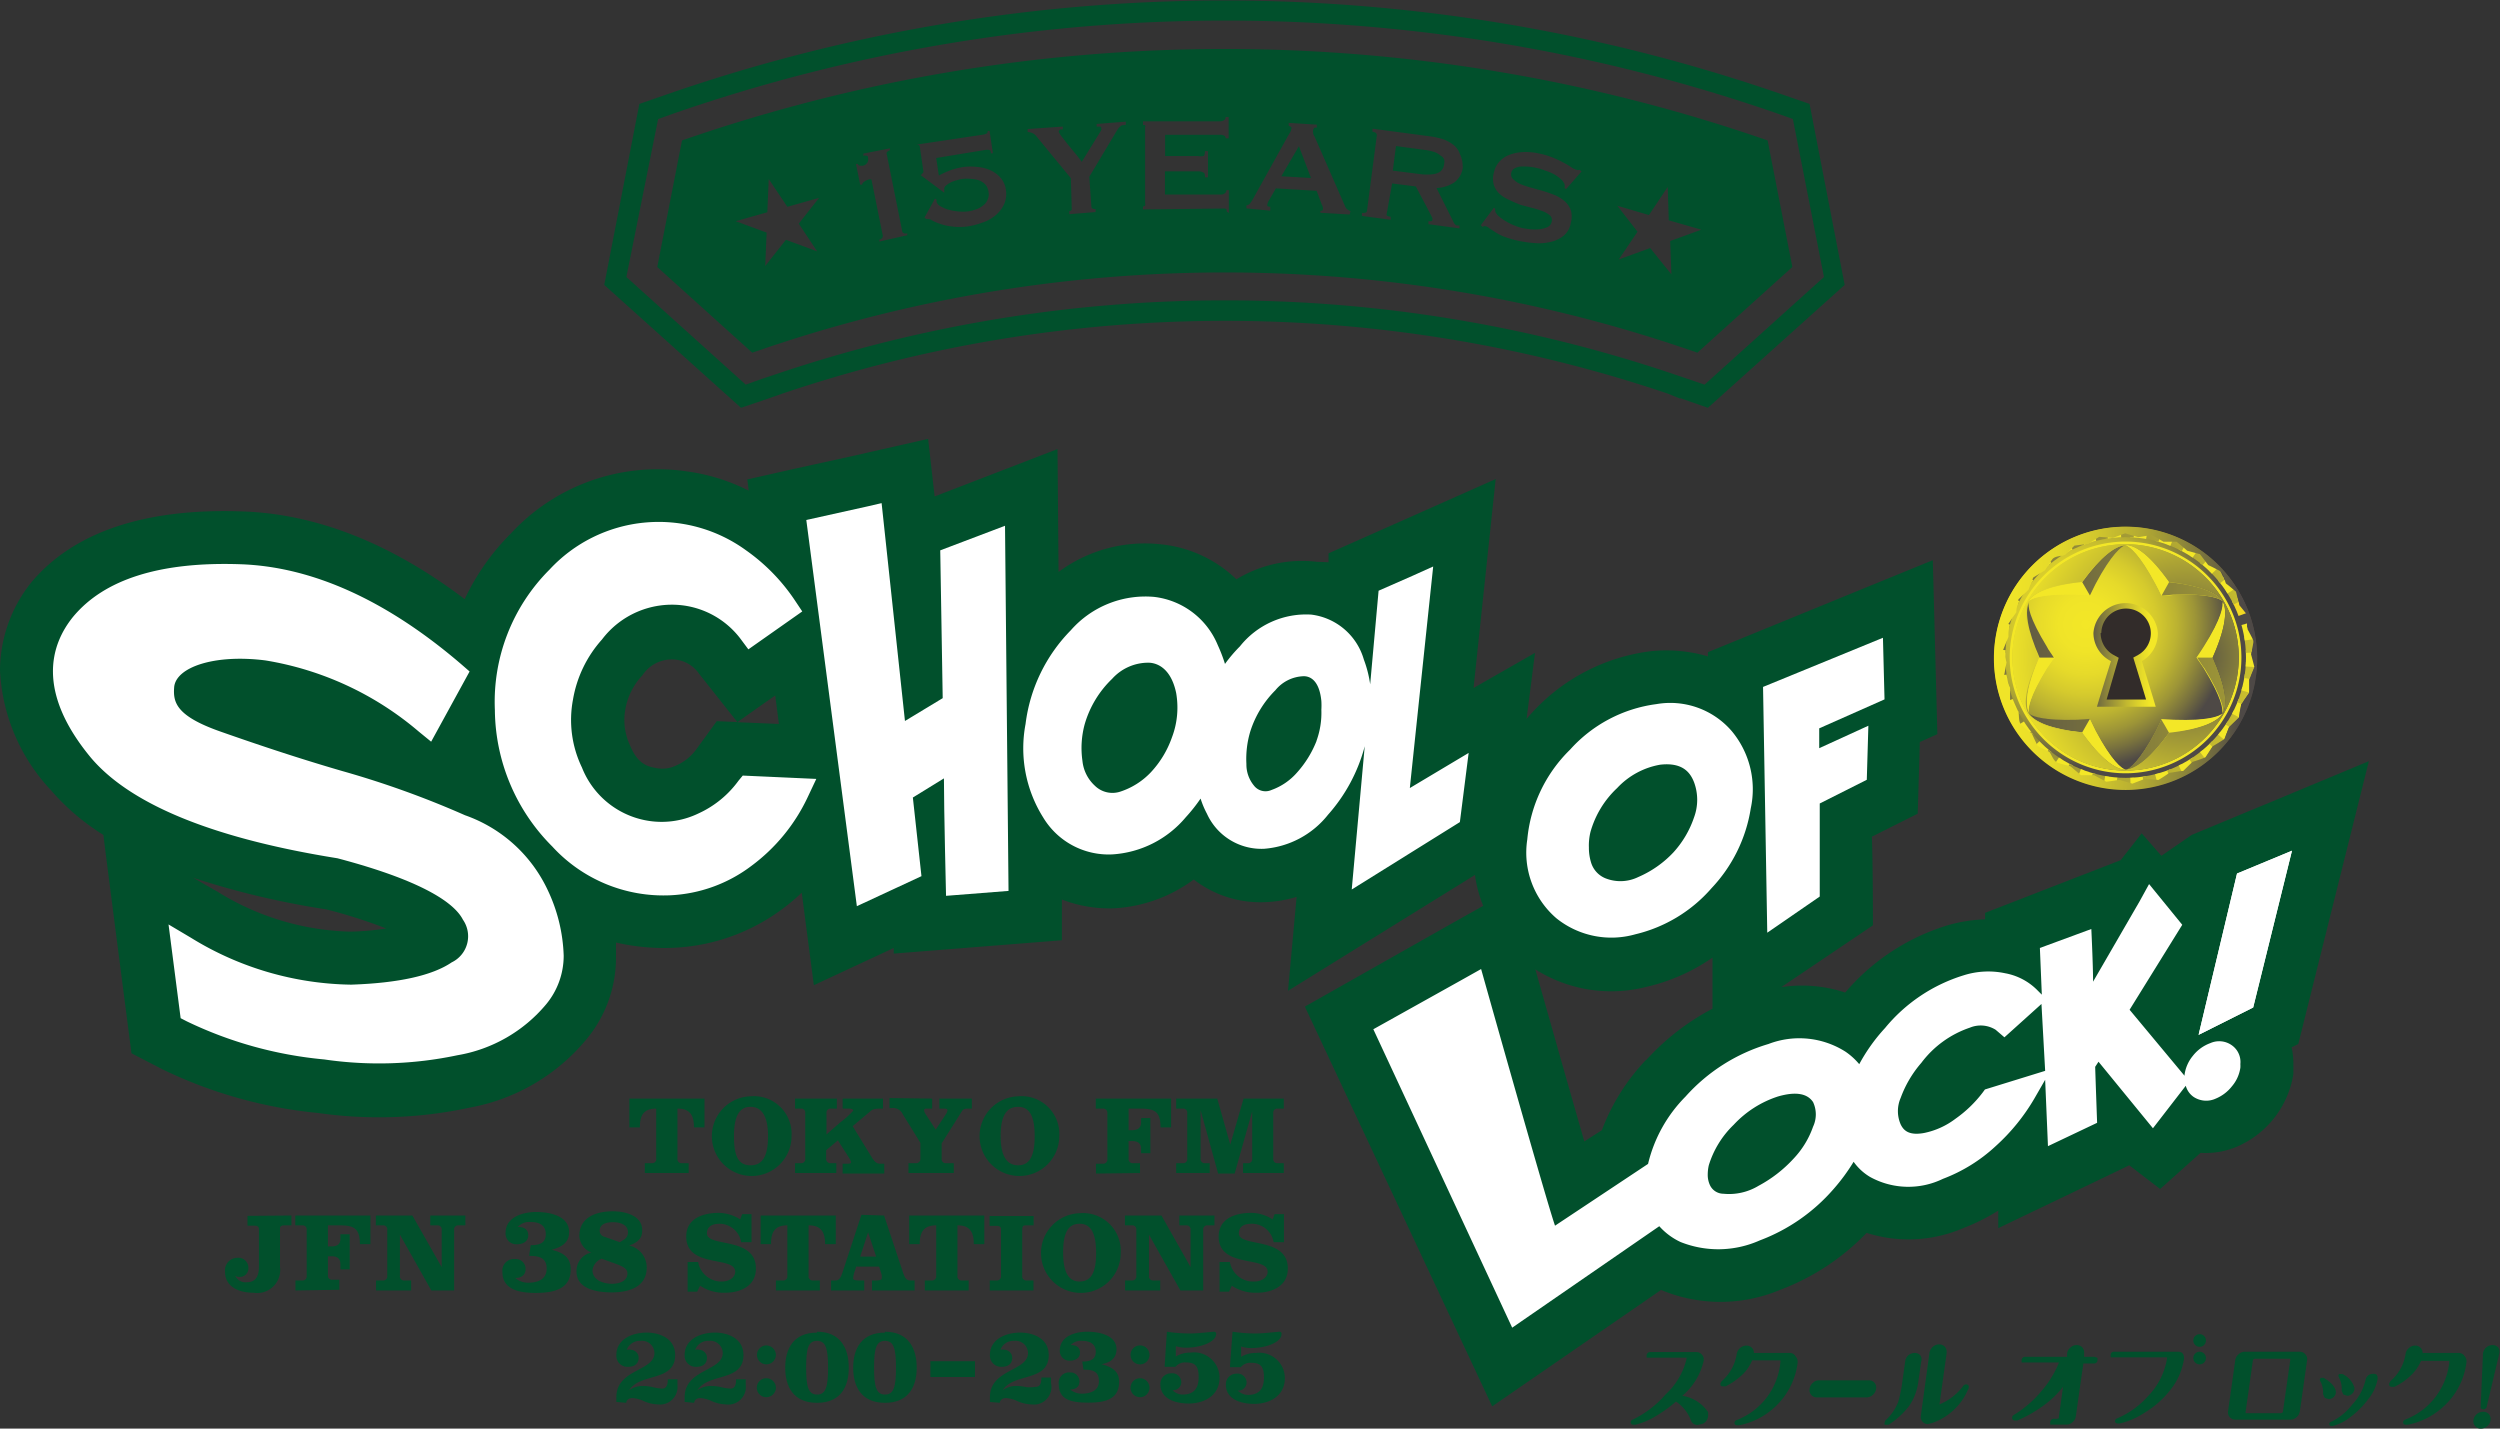 <svg xmlns="http://www.w3.org/2000/svg" xmlns:xlink="http://www.w3.org/1999/xlink" viewBox="0 0 142.41 81.38"><rect x="0" y="0" width="142.41" height="81.38" fill="#333333" stroke="none"/><defs><style>.cls-1{fill:none;}.cls-2{fill:#01502c;}.cls-3{fill:#fff;}.cls-4{fill:#221714;}.cls-5{fill:url(#radial-gradient);}.cls-6{fill:#f3e727;}.cls-7{fill:url(#linear-gradient);}.cls-8{fill:url(#linear-gradient-2);}.cls-9{fill:url(#linear-gradient-3);}.cls-10{fill:url(#linear-gradient-4);}.cls-11{fill:url(#linear-gradient-5);}.cls-12{fill:url(#linear-gradient-6);}.cls-13{fill:url(#linear-gradient-7);}.cls-14{fill:#322c2a;}.cls-15{clip-path:url(#clip-path);}.cls-16{fill:url(#radial-gradient-2);}.cls-17{fill:url(#radial-gradient-3);}.cls-18{fill:url(#radial-gradient-4);}.cls-19{fill:url(#radial-gradient-5);}.cls-20{fill:url(#radial-gradient-6);}.cls-21{fill:url(#radial-gradient-7);}.cls-22{fill:url(#radial-gradient-8);}.cls-23{fill:url(#radial-gradient-9);}.cls-24{fill:url(#radial-gradient-10);}.cls-25{fill:#f3d823;}.cls-26{fill:url(#radial-gradient-12);}.cls-27{fill:url(#radial-gradient-13);}.cls-28{fill:url(#radial-gradient-14);}.cls-29{fill:url(#radial-gradient-15);}.cls-30{fill:url(#radial-gradient-16);}.cls-31{fill:url(#radial-gradient-17);}.cls-32{fill:url(#radial-gradient-18);}.cls-33{fill:url(#radial-gradient-19);}.cls-34{fill:url(#radial-gradient-20);}.cls-35{fill:url(#radial-gradient-21);}.cls-36{fill:url(#radial-gradient-22);}.cls-37{fill:url(#radial-gradient-23);}.cls-38{fill:url(#radial-gradient-24);}.cls-39{fill:url(#radial-gradient-25);}.cls-40{fill:url(#radial-gradient-26);}.cls-41{fill:url(#radial-gradient-27);}.cls-42{fill:url(#radial-gradient-28);}.cls-43{fill:url(#radial-gradient-29);}.cls-44{fill:url(#radial-gradient-30);}.cls-45{fill:url(#radial-gradient-31);}.cls-46{fill:url(#linear-gradient-8);}.cls-47{fill:url(#radial-gradient-32);}</style><radialGradient id="radial-gradient" cx="218.18" cy="-153.67" r="9.53" gradientTransform="translate(-68.81 167.72) scale(0.86)" gradientUnits="userSpaceOnUse"><stop offset="0" stop-color="#f3e727"/><stop offset="0.19" stop-color="#f0e428"/><stop offset="0.35" stop-color="#e6da2a"/><stop offset="0.49" stop-color="#d5ca2d"/><stop offset="0.63" stop-color="#bcb331"/><stop offset="0.76" stop-color="#9d9537"/><stop offset="0.88" stop-color="#78713e"/><stop offset="1" stop-color="#4e4946"/></radialGradient><linearGradient id="linear-gradient" x1="210.1" y1="-147.12" x2="251.8" y2="-147.12" gradientTransform="translate(-68.81 167.72) scale(0.86)" gradientUnits="userSpaceOnUse"><stop offset="0" stop-color="#4e4946"/><stop offset="0.3" stop-color="#88813b"/><stop offset="0.63" stop-color="#c2b830"/><stop offset="0.87" stop-color="#e5da2a"/><stop offset="1" stop-color="#f3e727"/></linearGradient><linearGradient id="linear-gradient-2" x1="210.1" y1="-145.7" x2="251.81" y2="-145.7" xlink:href="#linear-gradient"/><linearGradient id="linear-gradient-3" x1="210.1" y1="-149.61" x2="251.81" y2="-149.61" xlink:href="#linear-gradient"/><linearGradient id="linear-gradient-4" x1="210.1" y1="-155.83" x2="251.81" y2="-155.83" xlink:href="#linear-gradient"/><linearGradient id="linear-gradient-5" x1="210.1" y1="-153.33" x2="251.81" y2="-153.33" xlink:href="#linear-gradient"/><linearGradient id="linear-gradient-6" x1="210.1" y1="-157.25" x2="251.82" y2="-157.25" xlink:href="#linear-gradient"/><linearGradient id="linear-gradient-7" x1="218.19" y1="-151.69" x2="222.45" y2="-151.69" xlink:href="#linear-gradient"/><clipPath id="clip-path"><path class="cls-1" d="M128.15,38.68h0c.11-.25.21-.49.3-.73h0c-.06-.26-.12-.51-.2-.77h0c.06-.27.1-.51.14-.77h0L128,35.7h0c0-.27,0-.53,0-.79h0l-.49-.62h0l-.18-.77h0l-.62-.5h0c-.11-.25-.22-.48-.34-.71h0c-.23-.13-.46-.24-.7-.36h0l-.48-.63h0l-.77-.21h0l-.6-.51h0c-.26,0-.52,0-.79,0h0l-.69-.38h0l-.79.12h0l-.75-.22h0c-.25.09-.49.17-.74.28h0l-.79-.07h0l-.67.43h0l-.78.11h0l-.56.55h0l-.75.27h0c-.14.22-.29.43-.43.66h0c-.23.14-.45.27-.67.42h0c-.1.24-.2.48-.29.73h0c-.2.19-.39.36-.57.55h0c0,.26-.09.51-.13.78h0c-.16.22-.3.43-.44.65h0c0,.26,0,.52,0,.79h0c-.11.25-.21.49-.3.73h0c.06.26.13.5.2.77h0c0,.26-.1.51-.14.77h0c.11.24.23.47.35.71h0c0,.27,0,.53,0,.79h0l.49.62h0c.06.26.12.51.19.76h0c.2.17.39.34.61.51h0c.11.24.22.47.34.71h0l.7.36h0c.16.22.32.42.49.62h0c.25.08.5.15.76.21h0c.2.19.4.35.6.52h0l.79,0h0l.7.38h0l.78-.12h0l.76.22h0l.73-.28h0l.79.06h0l.67-.43h0c.27,0,.53-.06.78-.1h0l.56-.56h0c.26-.08.5-.17.75-.26h0c.15-.22.29-.43.43-.66h0l.67-.42h0c.1-.24.19-.48.29-.73h0l.57-.55h0c0-.26.09-.51.13-.78h0l.45-.65h0C128.18,39.21,128.16,39,128.15,38.68Zm-7.06,5.63a6.88,6.88,0,0,1-6.86-6.85h0a6.86,6.86,0,0,1,6.86-6.86h0a6.86,6.86,0,0,1,6.85,6.86h0A6.85,6.85,0,0,1,121.09,44.31Z"/></clipPath><radialGradient id="radial-gradient-2" cx="216.92" cy="-152.29" r="18.23" gradientTransform="translate(-68.81 167.72) scale(0.86)" xlink:href="#linear-gradient"/><radialGradient id="radial-gradient-3" cx="216.93" cy="-152.29" r="18.23" gradientTransform="translate(-68.81 167.72) scale(0.86)" xlink:href="#linear-gradient"/><radialGradient id="radial-gradient-4" cx="216.93" cy="-152.29" r="18.23" gradientTransform="translate(-68.81 167.72) scale(0.86)" xlink:href="#linear-gradient"/><radialGradient id="radial-gradient-5" cx="216.93" cy="-152.29" r="18.23" gradientTransform="translate(-68.81 167.72) scale(0.86)" xlink:href="#linear-gradient"/><radialGradient id="radial-gradient-6" cx="216.93" cy="-152.29" r="18.23" gradientTransform="translate(-68.81 167.72) scale(0.86)" xlink:href="#linear-gradient"/><radialGradient id="radial-gradient-7" cx="216.93" cy="-152.29" r="18.23" gradientTransform="translate(-68.81 167.72) scale(0.86)" xlink:href="#linear-gradient"/><radialGradient id="radial-gradient-8" cx="216.93" cy="-152.29" r="18.23" gradientTransform="translate(-68.81 167.72) scale(0.86)" xlink:href="#linear-gradient"/><radialGradient id="radial-gradient-9" cx="216.93" cy="-152.29" r="18.23" gradientTransform="translate(-68.81 167.72) scale(0.86)" xlink:href="#linear-gradient"/><radialGradient id="radial-gradient-10" cx="216.93" cy="-152.29" r="18.23" gradientTransform="translate(-68.81 167.72) scale(0.86)" xlink:href="#linear-gradient"/><radialGradient id="radial-gradient-12" cx="216.93" cy="-152.29" r="18.23" gradientTransform="translate(-68.81 167.72) scale(0.86)" xlink:href="#linear-gradient"/><radialGradient id="radial-gradient-13" cx="216.93" cy="-152.29" r="18.22" gradientTransform="translate(-68.81 167.72) scale(0.86)" xlink:href="#linear-gradient"/><radialGradient id="radial-gradient-14" cx="216.93" cy="-152.29" r="18.22" gradientTransform="translate(-68.81 167.72) scale(0.86)" xlink:href="#linear-gradient"/><radialGradient id="radial-gradient-15" cx="216.93" cy="-152.29" r="18.22" gradientTransform="translate(-68.81 167.72) scale(0.86)" xlink:href="#linear-gradient"/><radialGradient id="radial-gradient-16" cx="216.93" cy="-152.29" r="18.22" gradientTransform="translate(-68.81 167.72) scale(0.86)" xlink:href="#linear-gradient"/><radialGradient id="radial-gradient-17" cx="216.92" cy="-152.29" r="18.23" gradientTransform="translate(-68.81 167.72) scale(0.86)" xlink:href="#linear-gradient"/><radialGradient id="radial-gradient-18" cx="216.92" cy="-152.29" r="18.23" gradientTransform="translate(-68.81 167.72) scale(0.86)" xlink:href="#linear-gradient"/><radialGradient id="radial-gradient-19" cx="216.92" cy="-152.29" r="18.23" gradientTransform="translate(-68.81 167.72) scale(0.86)" xlink:href="#linear-gradient"/><radialGradient id="radial-gradient-20" cx="216.93" cy="-152.29" r="18.23" gradientTransform="translate(-68.81 167.72) scale(0.86)" xlink:href="#linear-gradient"/><radialGradient id="radial-gradient-21" cx="216.93" cy="-152.29" r="18.23" gradientTransform="translate(-68.81 167.72) scale(0.86)" xlink:href="#linear-gradient"/><radialGradient id="radial-gradient-22" cx="216.93" cy="-152.29" r="18.23" gradientTransform="translate(-68.81 167.72) scale(0.86)" xlink:href="#linear-gradient"/><radialGradient id="radial-gradient-23" cx="216.93" cy="-152.29" r="18.23" gradientTransform="translate(-68.81 167.72) scale(0.86)" xlink:href="#linear-gradient"/><radialGradient id="radial-gradient-24" cx="216.93" cy="-152.29" r="18.23" gradientTransform="translate(-68.81 167.72) scale(0.86)" xlink:href="#linear-gradient"/><radialGradient id="radial-gradient-25" cx="216.93" cy="-152.29" r="18.23" gradientTransform="translate(-68.81 167.72) scale(0.86)" xlink:href="#linear-gradient"/><radialGradient id="radial-gradient-26" cx="216.93" cy="-152.29" r="18.23" gradientTransform="translate(-68.81 167.72) scale(0.86)" xlink:href="#linear-gradient"/><radialGradient id="radial-gradient-27" cx="216.93" cy="-152.29" r="18.23" gradientTransform="translate(-68.81 167.72) scale(0.86)" xlink:href="#linear-gradient"/><radialGradient id="radial-gradient-28" cx="216.93" cy="-152.29" r="18.23" gradientTransform="translate(-68.81 167.72) scale(0.86)" xlink:href="#linear-gradient"/><radialGradient id="radial-gradient-29" cx="216.93" cy="-152.29" r="18.23" gradientTransform="translate(-68.81 167.72) scale(0.86)" xlink:href="#linear-gradient"/><radialGradient id="radial-gradient-30" cx="216.92" cy="-152.29" r="18.23" gradientTransform="translate(-68.81 167.72) scale(0.86)" xlink:href="#linear-gradient"/><radialGradient id="radial-gradient-31" cx="216.92" cy="-152.29" r="18.23" gradientTransform="translate(-68.81 167.72) scale(0.86)" xlink:href="#linear-gradient"/><linearGradient id="linear-gradient-8" x1="210.49" y1="-151.47" x2="228.37" y2="-151.47" gradientTransform="translate(-68.81 167.72) scale(0.86)" gradientUnits="userSpaceOnUse"><stop offset="0" stop-color="#f3e727"/><stop offset="0.17" stop-color="#efe328"/><stop offset="0.32" stop-color="#e4d92a"/><stop offset="0.47" stop-color="#d1c62d"/><stop offset="0.62" stop-color="#b6ad32"/><stop offset="0.77" stop-color="#938c39"/><stop offset="0.92" stop-color="#6a6441"/><stop offset="1" stop-color="#4e4946"/></linearGradient><radialGradient id="radial-gradient-32" cx="224.89" cy="-151.5" r="12.46" gradientTransform="translate(-68.81 167.72) scale(0.86)" xlink:href="#linear-gradient"/></defs><title>アセット 7</title><g id="レイヤー_2" data-name="レイヤー 2"><g id="レイヤー_1-2" data-name="レイヤー 1"><path class="cls-2" d="M134.94,43.36l-5.54,2.31-1.38.57h0l-3.17,1.32-1.73,1.19L122,47.47,120.8,49l-7.72,3,0,.37a8.62,8.62,0,0,0-2.07.32,12.39,12.39,0,0,0-5.9,3.85,7.87,7.87,0,0,0-3.64-.31l5.22-3.52s0-3.48-.06-5.05l2.61-1.31s.1-3.21.12-4.08l1-.45-.26-9.91-4.06,1.66-8.75,3.58v.24A8.42,8.42,0,0,0,94,37.1a11,11,0,0,0-6.74,3.51c-.11.11-.2.23-.3.34l.48-3.76-3.5,2c.35-3.33,1.26-11.9,1.26-11.9l-4.79,2.13-4.73,2.1,0,.51L75,32A7.2,7.2,0,0,0,70.43,33,7.21,7.21,0,0,0,66.07,31a8.26,8.26,0,0,0-5.77,1.58l-.06-7-7,2.7L52.87,25l-3.31.75-.83.19-3.46.76-2.7.61.08.64a11.06,11.06,0,0,0-3.54-1.1,11.39,11.39,0,0,0-10,3.53,13.29,13.29,0,0,0-2.64,3.75c-4.21-3.19-8.49-4.88-12.75-5-5.49-.18-9.5,1.18-11.9,4A8.07,8.07,0,0,0,0,38.17,10.69,10.69,0,0,0,2.89,45a12.92,12.92,0,0,0,3,2.56C6,48.52,7.49,60,7.49,60l1.76.91a26,26,0,0,0,8.87,2.49,24.48,24.48,0,0,0,8.61-.3,11.24,11.24,0,0,0,6.76-4,7.27,7.27,0,0,0,1.6-4.61v-.1c0-.23,0-.47,0-.7a12.16,12.16,0,0,0,3.26.3,11.21,11.21,0,0,0,6.32-2.29c.36-.27.7-.56,1-.85l.69,5.27L50.91,54c0,.06,0,.32,0,.32l9.58-.76,0-2.32a7.49,7.49,0,0,0,3,.5A8.4,8.4,0,0,0,68,50.1a6.2,6.2,0,0,0,4.07,1.29,7.11,7.11,0,0,0,1.79-.3l-.49,5.35,10.65-6.6a7.21,7.21,0,0,0,.47,1.76l-1.64.92-8.52,4.82L85,80.11l9.62-6.63a8.77,8.77,0,0,0,6.77,0,13.38,13.38,0,0,0,4.94-3.25,7.87,7.87,0,0,0,5.5-.27,11.45,11.45,0,0,0,2-1l0,1,7.46-3.58,1.76,1.35,2.3-2.06a4.56,4.56,0,0,0,2-.32,5.43,5.43,0,0,0,3.29-4.17l0-.58v-.05a4.41,4.41,0,0,0-.1-.89l.38-.19Zm-99.06-.92a3.39,3.39,0,0,1-.28-1.9,3.78,3.78,0,0,1,1-2.08l0,0,0,0a2,2,0,0,1,1.93-.88,1.89,1.89,0,0,1,1.3.81L42,41.13l-1.17-.05-1.17,1.61a2.77,2.77,0,0,1-1.11.9,1.81,1.81,0,0,1-1.23.15C36.88,43.66,36.31,43.51,35.88,42.44ZM42,41.14s.95-.68,2.16-1.52l.21,1.62ZM22,52.89a14.88,14.88,0,0,1-2.07.18,15,15,0,0,1-7.53-2.27L11,50a47.32,47.32,0,0,0,7.58,1.8A28.79,28.79,0,0,1,22,52.89Zm71.76,7.49a11.84,11.84,0,0,0-2.51,4l-1,.64c-.82-2.84-1.91-6.69-2.79-9.8a8.1,8.1,0,0,0,6.31,1,10.86,10.86,0,0,0,3.78-1.67l0,2.91A13.67,13.67,0,0,0,93.78,60.38Z"/><path class="cls-2" d="M129.51,63.74l0,0v0Z"/><polygon class="cls-2" points="96.98 81.1 96.98 81.1 96.98 81.1 96.98 81.1"/><path class="cls-2" d="M95.83,79.51a3.66,3.66,0,0,0,1.22-2,.22.22,0,0,0,0-.08.35.35,0,0,0-.1-.26.4.4,0,0,0-.33-.15H94a.19.19,0,0,0-.2.18l0,.14.14,0H96l.07,0,0,.08a4,4,0,0,1-1.18,2A5.75,5.75,0,0,1,93,80.87a.17.17,0,0,0-.11.16s0,.13.17.13h.09a4,4,0,0,0,1.1-.45,8,8,0,0,0,1.22-.87,2.22,2.22,0,0,1,.86,1.09.39.39,0,0,0,.39.24L97,81.1a.52.52,0,0,0,.3-.48l0-.18A2.17,2.17,0,0,0,95.83,79.51Z"/><path class="cls-2" d="M102,77.07H99.91v0a.41.41,0,0,0-.43-.42.56.56,0,0,0-.36.14.58.58,0,0,0-.19.34,2.56,2.56,0,0,1-.86,1.55L98,78.8c0,.11,0,.17.16.17l.14,0a3.94,3.94,0,0,0,.81-.54,2.38,2.38,0,0,0,.7-.94h1.54l.07,0,0,.09a3.92,3.92,0,0,1-2.51,3.32.17.17,0,0,0-.11.16s0,.13.17.13h.09a4.16,4.16,0,0,0,2-1,4.12,4.12,0,0,0,1.34-2.56.17.17,0,0,0,0-.07.39.39,0,0,0-.1-.27A.39.39,0,0,0,102,77.07Z"/><path class="cls-2" d="M106.45,78.63h-2.83a.47.47,0,0,0-.35.14.53.53,0,0,0-.19.34.41.41,0,0,0,.09.34.4.4,0,0,0,.33.15h2.83a.52.52,0,0,0,.35-.14.56.56,0,0,0,.19-.34h0a.43.43,0,0,0-.09-.35A.39.39,0,0,0,106.45,78.63Z"/><path class="cls-2" d="M109.39,77.21a.39.39,0,0,0-.32-.14.55.55,0,0,0-.36.13.54.54,0,0,0-.18.34l-.16,1.12a7.67,7.67,0,0,1-.24,1.2,2.82,2.82,0,0,1-.67,1,.22.22,0,0,0-.1.18.14.14,0,0,0,0,.12s.12,0,.22,0a4.58,4.58,0,0,0,1.17-1.07,3.16,3.16,0,0,0,.53-1.42l.16-1.12A.38.38,0,0,0,109.39,77.21Z"/><path class="cls-2" d="M112,78.86a.21.21,0,0,0-.19.12A3.21,3.21,0,0,1,110.48,80l.41-2.93s0,0,0-.07a.45.45,0,0,0-.1-.28.44.44,0,0,0-.33-.14.56.56,0,0,0-.36.14.58.58,0,0,0-.19.34l-.49,3.57a.42.42,0,0,0,.09.35.4.4,0,0,0,.32.14l.26-.07a3.45,3.45,0,0,0,2.06-2l0-.09A.15.15,0,0,0,112,78.86Z"/><polygon class="cls-2" points="112.16 79.11 112.16 79.11 112.16 79.11 112.16 79.11"/><path class="cls-2" d="M119.31,77.29h-.59c0-.06,0-.18,0-.18a.2.2,0,0,0,0-.07.4.4,0,0,0-.1-.28.42.42,0,0,0-.33-.14.52.52,0,0,0-.35.14.53.53,0,0,0-.19.34s0,.14,0,.19h-2.38a.19.19,0,0,0-.21.18l0,.14.13,0h2a5.75,5.75,0,0,1-1,1.63,6.28,6.28,0,0,1-1.59,1.37.17.17,0,0,0-.08.15.15.15,0,0,0,.16.16l.13,0a7.78,7.78,0,0,0,1.45-.82A5.51,5.51,0,0,0,117.52,79l-.24,1.71c0,.08,0,.11-.14.11H117a.2.2,0,0,0-.21.19l0,.14.13,0h.79a.47.47,0,0,0,.35-.14.51.51,0,0,0,.19-.34s.4-2.85.43-3h.6a.19.19,0,0,0,.2-.18l0-.14Z"/><path class="cls-2" d="M124.08,77h-3.65a.18.18,0,0,0-.2.18l0,.14.13,0h3l.08,0v.08a4,4,0,0,1-1.09,2.14,4.92,4.92,0,0,1-1.76,1.26.17.17,0,0,0-.11.16s0,.13.17.13h.09a4.44,4.44,0,0,0,1.4-.6,5.48,5.48,0,0,0,1.44-1.25,3.74,3.74,0,0,0,.83-1.83s0,0,0-.08a.4.4,0,0,0-.1-.26A.43.43,0,0,0,124.08,77Z"/><path class="cls-2" d="M131,77h-3.13a.52.52,0,0,0-.35.14.53.53,0,0,0-.19.34l-.41,2.9a.41.41,0,0,0,.09.34.43.43,0,0,0,.33.15h3.13a.52.52,0,0,0,.35-.14.56.56,0,0,0,.19-.34l.41-2.9a.38.38,0,0,0-.1-.34A.39.39,0,0,0,131,77Zm-.54.48-.41,2.9a.12.12,0,0,1-.14.12H128l-.08,0v-.08l.41-2.9a.12.12,0,0,1,.13-.12h1.93l.08,0Z"/><path class="cls-2" d="M133.06,79.27v0q-.06-.41-.69-.78l-.07,0-.11,0-.05.11.05.11a1.32,1.32,0,0,1,.14.71s.1.21.1.21l.22.07a.41.41,0,0,0,.3-.13A.4.4,0,0,0,133.06,79.27Z"/><path class="cls-2" d="M133.39,79.23l.1.21.22.07a.42.42,0,0,0,.3-.14.41.41,0,0,0,.11-.31h0a1.25,1.25,0,0,0-.69-.79h-.07l-.11,0a.16.16,0,0,0-.05.11l.05.11A1.42,1.42,0,0,1,133.39,79.23Z"/><path class="cls-2" d="M135.16,78.26a.41.41,0,0,0-.41.36A3.09,3.09,0,0,1,134,80a3.31,3.31,0,0,1-1.23,1,.12.12,0,0,0-.09.12s0,.11.14.11h.07a2.7,2.7,0,0,0,1-.51,4.91,4.91,0,0,0,1-1,2.59,2.59,0,0,0,.55-1.16v-.06a.27.27,0,0,0-.07-.2A.33.33,0,0,0,135.16,78.26Z"/><path class="cls-2" d="M140.05,77.07H138v0a.4.4,0,0,0-.1-.28.42.42,0,0,0-.33-.14.52.52,0,0,0-.35.14.53.53,0,0,0-.19.34,2.53,2.53,0,0,1-.87,1.55l-.07.15a.15.15,0,0,0,.17.17l.13,0a3.41,3.41,0,0,0,.82-.54,2.48,2.48,0,0,0,.7-.94h1.53l.08,0,0,.09A3.94,3.94,0,0,1,137,80.87a.17.17,0,0,0-.11.16s0,.13.17.13h.09a4.18,4.18,0,0,0,2-1,4.08,4.08,0,0,0,1.35-2.56v-.07a.39.39,0,0,0-.1-.27A.39.39,0,0,0,140.05,77.07Z"/><path class="cls-2" d="M142.31,76.76a.44.44,0,0,0-.33-.14.56.56,0,0,0-.36.14.57.57,0,0,0-.18.34l-.13,3,0,.13.14.05a.19.19,0,0,0,.21-.18l.71-3h0A.43.43,0,0,0,142.31,76.76Z"/><path class="cls-2" d="M141.45,80.42a.55.55,0,0,0-.36.13.53.53,0,0,0-.19.34.4.4,0,0,0,.1.35.42.42,0,0,0,.32.14.56.56,0,0,0,.36-.14.51.51,0,0,0,.19-.34.41.41,0,0,0-.09-.34A.42.42,0,0,0,141.45,80.42Z"/><path class="cls-2" d="M125.3,76a.36.36,0,1,0,.36.36A.36.36,0,0,0,125.3,76Z"/><path class="cls-2" d="M125.3,77a.36.36,0,0,0-.36.36.36.36,0,0,0,.72,0A.36.36,0,0,0,125.3,77Z"/><polygon class="cls-3" points="129.19 49.03 127.43 49.76 125.24 58.95 128.35 57.39 130.56 48.46 129.19 49.03"/><path class="cls-3" d="M26.49,46.44a52.87,52.87,0,0,0-7-2.52c-2.2-.64-4.41-1.36-6.94-2.25S9.86,40,9.92,39.16c.08-1.15,2.29-1.91,5.2-1.54a17.91,17.91,0,0,1,8.73,4.05l.71.58,2.19-4-.46-.4c-4.25-3.65-8.5-5.58-12.63-5.71-4.53-.15-7.72.85-9.5,3-1.27,1.57-2.11,4.23,1,8,2.26,2.69,7,4.62,14.06,5.75,5.12,1.35,6.72,2.65,7.15,3.5a1.65,1.65,0,0,1-.64,2.43C24.63,55.57,22.7,56,20,56.09a17.82,17.82,0,0,1-9.12-2.67L9.6,52.66,10.29,58l.35.18a22.81,22.81,0,0,0,7.83,2.17,21.56,21.56,0,0,0,7.59-.24,8.41,8.41,0,0,0,5.05-2.9,4.33,4.33,0,0,0,1-2.77,9.37,9.37,0,0,0-.93-3.78A8.2,8.2,0,0,0,26.49,46.44Z"/><path class="cls-3" d="M42.07,44.47a5.78,5.78,0,0,1-2.29,1.87,4.82,4.82,0,0,1-3.05.38,4.89,4.89,0,0,1-3.58-3,6.23,6.23,0,0,1-.51-3.87,6.83,6.83,0,0,1,1.65-3.42h0a5,5,0,0,1,4.57-1.95,4.9,4.9,0,0,1,3.39,2l.38.51,3.07-2.16-.44-.66a10.87,10.87,0,0,0-2.76-2.82A8.47,8.47,0,0,0,31.3,32.45a10.64,10.64,0,0,0-3.11,8,11.11,11.11,0,0,0,3.27,7.77A8.59,8.59,0,0,0,38.17,51a8.29,8.29,0,0,0,4.64-1.68A10.33,10.33,0,0,0,46,45.43l.5-1.06-4.19-.19Z"/><path class="cls-3" d="M53.56,31.35s.13,7.64.14,8.42l-2.15,1.3c-.21-1.94-1.33-12.41-1.33-12.41l-.82.19-3.47.77,2.88,22,3.68-1.71s-.41-3.72-.49-4.48l1.77-1.09c0,1.76.12,6.69.12,6.69l3.56-.28-.2-20.8Z"/><path class="cls-3" d="M83.16,46.83l.5-3.94-3.35,2c.24-2.31,1.33-12.62,1.33-12.62l-1.2.54-1.91.84-.48,5.33a6.63,6.63,0,0,0-.36-1.41,3.57,3.57,0,0,0-3-2.56,4.82,4.82,0,0,0-4.06,1.81,8.3,8.3,0,0,0-.85,1,8.72,8.72,0,0,0-.41-1.07A4.48,4.48,0,0,0,65.73,34,5.66,5.66,0,0,0,61,35.9a9.23,9.23,0,0,0-2.58,5.34,7.41,7.41,0,0,0,1,5.32,4.35,4.35,0,0,0,3.94,2.11,5.94,5.94,0,0,0,4.19-2.12,9.3,9.3,0,0,0,.84-1.06,5,5,0,0,0,.36.86,3.41,3.41,0,0,0,3.26,2,5.15,5.15,0,0,0,3.64-1.94,9.5,9.5,0,0,0,2.09-3.9L77,50.67ZM66.76,42a5.65,5.65,0,0,1-1.21,2A4.18,4.18,0,0,1,63.8,45.1a1.43,1.43,0,0,1-1.43-.34,2.22,2.22,0,0,1-.71-1.42,5.16,5.16,0,0,1,.13-2.09,5.83,5.83,0,0,1,1.56-2.58,2.77,2.77,0,0,1,2.07-.92c.32,0,1.25.15,1.58,1.73a4.91,4.91,0,0,1,.07.86A4.75,4.75,0,0,1,66.76,42Zm8.23.22A5.94,5.94,0,0,1,73.89,44a3.49,3.49,0,0,1-1.46,1,.83.83,0,0,1-1-.25A1.89,1.89,0,0,1,71,43.52a5.42,5.42,0,0,1,.23-1.88,5.79,5.79,0,0,1,1.42-2.32,2.16,2.16,0,0,1,1.62-.8c.24,0,.87.1,1,1.41a4.18,4.18,0,0,1,0,.5A4.67,4.67,0,0,1,75,42.18Z"/><path class="cls-3" d="M88.66,52.31a5,5,0,0,0,4.5.91,8.29,8.29,0,0,0,4.34-2.63,8.54,8.54,0,0,0,2.23-4.54,5.17,5.17,0,0,0-1.08-4.4,4.62,4.62,0,0,0-4.3-1.54,8,8,0,0,0-4.91,2.59A8.21,8.21,0,0,0,87,47.82,4.93,4.93,0,0,0,88.66,52.31Zm1.94-4.92a5.44,5.44,0,0,1,1.52-2.5,4.38,4.38,0,0,1,2.45-1.33c1.32-.15,1.73.49,1.93,1a2.88,2.88,0,0,1,0,2,5.64,5.64,0,0,1-1.18,2,6,6,0,0,1-2,1.4,2.31,2.31,0,0,1-1.87.07,1.41,1.41,0,0,1-.82-.91,2.84,2.84,0,0,1-.12-.84A3.25,3.25,0,0,1,90.6,47.39Z"/><path class="cls-3" d="M103.66,51.07s0-4.51,0-5.3l2.68-1.35.09-3.08-2.8,1.28c0-.13,0-1,0-1.13l3.72-1.65-.09-3.51-1,.41-5.83,2.39.24,14Z"/><path class="cls-3" d="M127.17,59.57a1.24,1.24,0,0,0-1.26-.15,2.23,2.23,0,0,0-1,.73,2.13,2.13,0,0,0-.47,1.08s0,0,0,.05l-3.13-3.76,3-4.84-1.89-2.32-.55,1-2.64,4.56c0-.94-.1-3-.1-3L116.2,54l.11,2.66-.3-.3a3.45,3.45,0,0,0-1.79-.92,4.63,4.63,0,0,0-2.37.12,9.36,9.36,0,0,0-4.47,3,10.06,10.06,0,0,0-1.47,2.06,3.82,3.82,0,0,0-.78-.71,4.9,4.9,0,0,0-4.39-.44,10.23,10.23,0,0,0-4.73,3,8.1,8.1,0,0,0-2.13,3.83l-5.3,3.52c-.54-1.56-4.21-14.62-4.21-14.62l-1.14.64-5,2.79,7.91,17,8.38-5.78a3.72,3.72,0,0,0,1.21.9,5.8,5.8,0,0,0,4.51-.09,10.41,10.41,0,0,0,4.21-2.93,11,11,0,0,0,1.14-1.55,3.07,3.07,0,0,0,.93.86,4.51,4.51,0,0,0,4.16.11,9.17,9.17,0,0,0,3-1.86,11.39,11.39,0,0,0,2.21-2.72l.61-1.06.16,3.78,2.8-1.33s-.1-2.8-.11-3.19l.19-.29,3.1,3.79,1.87-2.42a1.14,1.14,0,0,0,.44.63,1.3,1.3,0,0,0,1.27.1,2.27,2.27,0,0,0,.92-.7,2.09,2.09,0,0,0,.48-1.06,1.65,1.65,0,0,0,0-.21A1.16,1.16,0,0,0,127.17,59.57Zm-23.89,4.61A5.1,5.1,0,0,1,102.17,66a7.51,7.51,0,0,1-2,1.55,3.25,3.25,0,0,1-2,.45.85.85,0,0,1-.75-.46,1.38,1.38,0,0,1-.14-.65,2.35,2.35,0,0,1,.06-.51,5.4,5.4,0,0,1,1.42-2.31,5.94,5.94,0,0,1,2.52-1.61c1-.29,1.67-.18,2,.32A1.65,1.65,0,0,1,103.28,64.18Zm9.79-2.12-.14.19a7,7,0,0,1-1.54,1.48,4.4,4.4,0,0,1-1.79.81c-.88.16-1.17-.16-1.33-.49a1.89,1.89,0,0,1,0-1.51,6.38,6.38,0,0,1,1.18-2h0a5.77,5.77,0,0,1,2.76-2,1.61,1.61,0,0,1,1.47.12l.5.43,2.11-1.9L116.5,61Z"/><polygon class="cls-3" points="129.19 49.03 127.43 49.76 125.24 58.95 128.35 57.39 130.56 48.46 129.19 49.03"/><path class="cls-2" d="M35.85,64.22V62.58h4.28v1.64h-.6c0-.66-.2-1.07-.94-1.07V66a.23.23,0,0,0,.25.26h.39v.56h-2.5v-.56h.4a.23.23,0,0,0,.25-.26V63.15c-.74,0-.93.41-.93,1.07Z"/><path class="cls-2" d="M42.75,63.05c.65,0,1,.54,1,1.67s-.3,1.66-1,1.66-.94-.53-.94-1.66S42.11,63.05,42.75,63.05Zm0-.6a2.27,2.27,0,1,0,2.34,2.27A2.15,2.15,0,0,0,42.75,62.45Z"/><path class="cls-2" d="M50.3,62.58v.57c-.4,0-.56,0-.73.16l-1,.84,1.08,1.76c.2.33.34.38.49.38h.23v.56H48v-.56h.23c.12,0,.25,0,.25-.08a.73.73,0,0,0-.11-.25l-.64-1-.67.56V66a.24.24,0,0,0,.26.26h.32v.56H45.29v-.56h.33a.23.23,0,0,0,.25-.26V63.41a.23.23,0,0,0-.25-.26h-.33v-.57h2.38v.57h-.33a.23.23,0,0,0-.26.26v1.21l.79-.69a4.58,4.58,0,0,0,.73-.66c0-.11-.16-.12-.32-.12H48v-.57Z"/><path class="cls-2" d="M53.1,62.58v.57h-.26c-.12,0-.2,0-.2.1a.54.54,0,0,0,.09.22l.57.88.58-.88a.54.54,0,0,0,.09-.22c0-.08-.07-.1-.2-.1h-.26v-.57h1.85v.57h-.13c-.23,0-.36,0-.45.17l-1.14,1.81V66a.23.23,0,0,0,.25.26h.44v.56H51.75v-.56h.42a.24.24,0,0,0,.26-.26v-.9l-1-1.62a.61.61,0,0,0-.63-.36h-.13v-.57Z"/><path class="cls-2" d="M58,63.05c.65,0,.94.54.94,1.67s-.29,1.66-.94,1.66S57,65.85,57,64.72,57.31,63.05,58,63.05Zm0-.6a2.27,2.27,0,1,0,2.34,2.27A2.15,2.15,0,0,0,58,62.45Z"/><path class="cls-2" d="M62.43,66.85v-.56h.39a.24.24,0,0,0,.26-.26V63.41a.24.24,0,0,0-.26-.26h-.4v-.57h4.29v1.64h-.6c0-.93-.36-1.07-1.19-1.07h-.63v1.23h.2c.36,0,.51-.17.51-.44v-.25h.53v2H65v-.26c0-.27-.15-.43-.51-.43h-.2V66a.23.23,0,0,0,.25.26h.4v.56Z"/><path class="cls-2" d="M69.34,62.58l.74,2.62h0l.76-2.62h2.29v.57h-.35a.23.23,0,0,0-.25.26V66a.23.23,0,0,0,.25.26h.35v.56H70.81v-.56h.27a.23.23,0,0,0,.25-.26V63.31h0l-1,3.54h-.94l-1-3.61h0V66a.23.23,0,0,0,.25.26h.27v.56H67v-.56h.38a.23.23,0,0,0,.25-.26V63.41a.23.23,0,0,0-.25-.26H67v-.57Z"/><path class="cls-2" d="M16.6,69.24v.56h-.4c-.16,0-.25.06-.25.16v2.21a1.31,1.31,0,0,1-1.5,1.47c-.88,0-1.63-.36-1.63-1.19a.71.71,0,0,1,.69-.8.57.57,0,0,1,.64.56.49.49,0,0,1-.49.53.42.42,0,0,1-.26-.07h0a.64.64,0,0,0,.67.37c.5,0,.68-.36.68-.87V70c0-.12-.09-.18-.25-.18h-.4v-.56Z"/><path class="cls-2" d="M16.83,73.51v-.57h.39a.23.23,0,0,0,.25-.26V70.06a.23.23,0,0,0-.25-.26h-.4v-.56H21.1v1.63h-.6c0-.92-.36-1.07-1.18-1.07h-.64V71h.2c.37,0,.51-.16.51-.43v-.26h.53v2h-.53V72c0-.27-.14-.44-.51-.44h-.2v1.08a.23.23,0,0,0,.25.26h.4v.57Z"/><path class="cls-2" d="M25.16,72.18h0V70.06a.23.23,0,0,0-.25-.26h-.4v-.56h2v.56h-.39a.23.23,0,0,0-.25.26v3.45h-1.3l-1.79-3.18h0v2.35a.23.23,0,0,0,.25.26h.39v.57h-2v-.57h.39a.23.23,0,0,0,.25-.26V70.06a.23.23,0,0,0-.25-.26h-.4v-.56h2.08Z"/><path class="cls-2" d="M30.23,70.93c.46,0,.86-.09.86-.63s-.42-.69-.86-.69a.89.89,0,0,0-.74.28c.33,0,.6.11.6.48s-.33.51-.65.51a.61.61,0,0,1-.64-.65c0-.91,1-1.19,1.74-1.19s1.88.2,1.88,1.15c0,.6-.43.85-1,1v0c.61.16,1.09.39,1.09,1.12,0,1.08-.88,1.34-2,1.34-.91,0-1.89-.18-1.89-1.19a.66.66,0,0,1,.72-.74.56.56,0,0,1,.6.57c0,.35-.26.51-.59.51a1.14,1.14,0,0,0,.71.27c.53,0,1.08-.16,1.08-.8s-.45-.73-1-.73Z"/><path class="cls-2" d="M35.1,72c.52.19.64.33.64.54,0,.46-.5.59-.88.59s-1.11-.15-1.11-.78a.82.82,0,0,1,.52-.65Zm.21-1.24-.89-.31a.35.35,0,0,1-.26-.34c0-.41.43-.49.76-.49s.85.11.85.56a.48.48,0,0,1-.27.46ZM34.92,69C34,69,33,69.31,33,70.42a1.09,1.09,0,0,0,.68.93,1.07,1.07,0,0,0-.84,1.08c0,1,1.17,1.19,2,1.19,1,0,2-.31,2-1.42a1.28,1.28,0,0,0-1-1.25c.4-.14.74-.36.74-.82C36.63,69.25,35.62,69,34.92,69Z"/><path class="cls-2" d="M42.81,70.76h-.59A1.26,1.26,0,0,0,41,69.71c-.38,0-.73.12-.73.55,0,.81,2.79.16,2.79,2,0,1-.88,1.38-1.77,1.38a2.42,2.42,0,0,1-1.41-.4l-.17.34h-.54V71.89h.6A1.34,1.34,0,0,0,41.14,73c.33,0,.74-.19.74-.56,0-.92-2.79-.17-2.79-2,0-1.06,1-1.35,1.85-1.35a2.33,2.33,0,0,1,1.22.37l.12-.3h.53Z"/><path class="cls-2" d="M43.33,70.87V69.24h4.28v1.63H47c0-.65-.2-1.07-.94-1.07v2.88a.23.23,0,0,0,.25.26h.39v.57h-2.5v-.57h.4a.23.23,0,0,0,.25-.26V69.8c-.74,0-.93.42-.93,1.07Z"/><path class="cls-2" d="M49.45,70.2h0l.46,1.38H49Zm-.38-1L48,72.46c-.13.39-.22.48-.44.48h-.22v.57h1.89v-.57H49c-.18,0-.4,0-.4-.12a1.37,1.37,0,0,1,.09-.41l.08-.26h1.31l.14.46a.72.72,0,0,1,0,.23c0,.07-.16.1-.35.1h-.2v.57H52.1v-.57h-.22c-.23,0-.32-.09-.45-.48l-1.07-3.22Z"/><path class="cls-2" d="M51.79,70.87V69.24h4.28v1.63h-.6c0-.65-.19-1.07-.93-1.07v2.88a.23.23,0,0,0,.25.26h.39v.57h-2.5v-.57h.4a.23.23,0,0,0,.25-.26V69.8c-.74,0-.94.42-.94,1.07Z"/><path class="cls-2" d="M58.88,69.8h-.4c-.16,0-.25,0-.25.26v2.62a.23.23,0,0,0,.25.26h.39v.57H56.38v-.57h.39a.23.23,0,0,0,.25-.26V70c0-.11-.09-.17-.25-.17h-.4v-.56h2.51Z"/><path class="cls-2" d="M61.5,69.71c.64,0,.94.54.94,1.67S62.14,73,61.5,73s-.94-.54-.94-1.66S60.85,69.71,61.5,69.71Zm0-.6a2.27,2.27,0,1,0,2.34,2.27A2.15,2.15,0,0,0,61.5,69.11Z"/><path class="cls-2" d="M67.82,72.18h0V70.06a.23.23,0,0,0-.25-.26h-.39v-.56h2v.56h-.39a.23.23,0,0,0-.25.26v3.45h-1.3l-1.79-3.18h0v2.35a.23.23,0,0,0,.25.26h.39v.57h-2v-.57h.39a.23.23,0,0,0,.25-.26V70.06a.23.23,0,0,0-.25-.26h-.4v-.56h2.08Z"/><path class="cls-2" d="M73.14,70.76h-.59a1.25,1.25,0,0,0-1.26-1.05c-.37,0-.72.12-.72.55,0,.81,2.79.16,2.79,2,0,1-.89,1.38-1.78,1.38a2.42,2.42,0,0,1-1.41-.4l-.16.34h-.54V71.89h.59A1.34,1.34,0,0,0,71.47,73c.33,0,.74-.19.74-.56,0-.92-2.79-.17-2.79-2,0-1.06,1-1.35,1.85-1.35a2.27,2.27,0,0,1,1.22.37l.12-.3h.53Z"/><path class="cls-2" d="M35.11,79.86v-.27c0-1.61,2.17-1.47,2.17-2.52a.71.71,0,0,0-.79-.69.8.8,0,0,0-.79.51.6.6,0,0,1,.26,0,.46.46,0,0,1,.42.46c0,.2-.1.51-.61.51a.63.63,0,0,1-.66-.67c0-.92.93-1.28,1.72-1.28s1.63.36,1.63,1.28c0,1.54-2,1-2.62,2h0a1.35,1.35,0,0,1,.83-.24,2.62,2.62,0,0,1,.53.07,2.58,2.58,0,0,0,.52.08c.29,0,.32-.31.32-.53h.55v.32A1,1,0,0,1,37.47,80a2.08,2.08,0,0,1-.78-.18,1.87,1.87,0,0,0-.65-.18c-.21,0-.34.08-.37.27Z"/><path class="cls-2" d="M39,79.86v-.27c0-1.61,2.17-1.47,2.17-2.52a.71.71,0,0,0-.79-.69.78.78,0,0,0-.78.51.53.53,0,0,1,.25,0,.46.46,0,0,1,.42.46c0,.2-.09.51-.61.51a.63.63,0,0,1-.66-.67c0-.92.93-1.28,1.72-1.28s1.63.36,1.63,1.28c0,1.54-2,1-2.62,2h0a1.35,1.35,0,0,1,.83-.24,2.62,2.62,0,0,1,.53.07,2.58,2.58,0,0,0,.52.08c.3,0,.32-.31.32-.53h.55v.32A1,1,0,0,1,41.34,80a2.13,2.13,0,0,1-.78-.18,1.87,1.87,0,0,0-.65-.18c-.21,0-.34.08-.37.27Z"/><path class="cls-2" d="M44.2,79.05a.55.55,0,0,1-.55.54.54.54,0,0,1,0-1.08A.55.55,0,0,1,44.2,79.05Zm0-1.87a.55.55,0,0,1-.55.54.54.54,0,0,1-.53-.54.54.54,0,0,1,.53-.54A.56.56,0,0,1,44.2,77.18Z"/><path class="cls-2" d="M45.92,77.91c0-1.12.13-1.53.62-1.53s.63.41.63,1.53-.14,1.53-.63,1.53S45.92,79,45.92,77.91Zm.62-2c-1.33,0-1.81.9-1.81,2s.48,2,1.81,2,1.81-.89,1.81-2S47.87,75.86,46.54,75.86Z"/><path class="cls-2" d="M49.79,77.91c0-1.12.13-1.53.62-1.53s.63.41.63,1.53-.14,1.53-.63,1.53S49.79,79,49.79,77.91Zm.62-2c-1.32,0-1.81.9-1.81,2s.49,2,1.81,2,1.81-.89,1.81-2S51.74,75.86,50.41,75.86Z"/><path class="cls-2" d="M53,78.44v-.9h2.54v.9Z"/><path class="cls-2" d="M56.39,79.86v-.27c0-1.61,2.17-1.47,2.17-2.52a.71.71,0,0,0-.79-.69.78.78,0,0,0-.78.51.53.53,0,0,1,.25,0,.46.46,0,0,1,.42.46c0,.2-.09.51-.61.51a.64.64,0,0,1-.66-.67c0-.92.93-1.28,1.72-1.28s1.63.36,1.63,1.28c0,1.54-2,1-2.62,2h0a1.3,1.3,0,0,1,.82-.24,2.83,2.83,0,0,1,.54.07A2.48,2.48,0,0,0,59,79c.3,0,.32-.31.32-.53h.55v.32A1,1,0,0,1,58.75,80a2.13,2.13,0,0,1-.78-.18,1.87,1.87,0,0,0-.65-.18c-.2,0-.34.08-.37.27Z"/><path class="cls-2" d="M61.65,77.56c.41,0,.77-.09.77-.56s-.38-.62-.77-.62a.8.8,0,0,0-.66.24c.29,0,.53.1.53.43s-.29.46-.58.46a.55.55,0,0,1-.57-.58c0-.82.89-1.07,1.56-1.07s1.67.19,1.67,1c0,.54-.38.76-.85.85h0c.54.15,1,.36,1,1,0,1-.79,1.19-1.75,1.19s-1.69-.15-1.69-1.06a.59.59,0,0,1,.64-.66.51.51,0,0,1,.54.51c0,.32-.23.46-.53.46a1.05,1.05,0,0,0,.64.24c.47,0,1-.14,1-.72s-.4-.65-.88-.65Z"/><path class="cls-2" d="M65.48,79.05a.54.54,0,1,1-.54-.54A.54.54,0,0,1,65.48,79.05Zm0-1.87a.54.54,0,0,1-1.08,0,.54.54,0,1,1,1.08,0Z"/><path class="cls-2" d="M66.47,75.86a8.76,8.76,0,0,0,1.35.1c.44,0,1.22-.1,1.34-.1a.12.12,0,0,1,.12.12c0,.46-.88.79-1.71.79a1.7,1.7,0,0,1-.59-.09l0,.59a1.58,1.58,0,0,1,.84-.22,1.45,1.45,0,0,1,1.65,1.43c0,1-.85,1.47-1.76,1.47-.71,0-1.61-.24-1.61-1.1a.6.6,0,0,1,.62-.62.51.51,0,0,1,.57.51.46.46,0,0,1-.5.45.81.81,0,0,0,.57.25c.66,0,.92-.36.92-1s-.21-.83-.74-.83a.69.69,0,0,0-.58.25h-.62Z"/><path class="cls-2" d="M70.21,75.86a8.76,8.76,0,0,0,1.35.1c.44,0,1.22-.1,1.34-.1A.11.11,0,0,1,73,76c0,.46-.88.79-1.71.79a1.74,1.74,0,0,1-.59-.09l0,.59a1.59,1.59,0,0,1,.85-.22,1.45,1.45,0,0,1,1.64,1.43c0,1-.84,1.47-1.75,1.47-.72,0-1.61-.24-1.61-1.1a.6.6,0,0,1,.61-.62.51.51,0,0,1,.57.51.46.46,0,0,1-.5.45.83.83,0,0,0,.57.25c.66,0,.92-.36.92-1s-.21-.83-.74-.83a.7.7,0,0,0-.58.25h-.62Z"/><path class="cls-2" d="M42.21,23.23l-7.79-7,2-10.31,1.5-.52a97,97,0,0,1,63.66,0l1.5.52,2,10.31-7.79,7-1.55-.54h0l-.08,0L95,22.42a78.77,78.77,0,0,0-50.43,0l-.8.28Zm-6.53-7.45,6.8,6.13.9-.32h0l.81-.27a79.85,79.85,0,0,1,51.17,0l.74.25,1,.34,6.8-6.13-1.77-9-.87-.31a96,96,0,0,0-62.9,0l-.87.31Z"/><path class="cls-4" d="M121.09,30a7.5,7.5,0,1,0,7.49,7.5A7.49,7.49,0,0,0,121.09,30Z"/><path class="cls-5" d="M128.58,37.46A7.5,7.5,0,0,1,121.09,45h0a7.5,7.5,0,0,1-7.5-7.49h0a7.49,7.49,0,0,1,7.5-7.5h0A7.5,7.5,0,0,1,128.58,37.46Z"/><path class="cls-6" d="M122.8,33.27c.06.1.27.52.33.66h0c.14,0,.6,0,.72-.06h0c1.94-.06,2.62.22,2.77.39h0c-.32-.49-1.27-.91-3.06-1.1h0c-1-1.45-1.88-2.06-2.47-2.1h0C121.31,31.11,121.89,31.56,122.8,33.27Z"/><path class="cls-6" d="M115.55,34.26c.14-.18.83-.45,2.77-.39h0l.73.05h0l.32-.65h0c.91-1.71,1.49-2.16,1.72-2.21h0c-.59,0-1.42.65-2.48,2.1h0C116.83,33.35,115.87,33.76,115.55,34.26Z"/><path class="cls-6" d="M116.6,38.06c.07-.1.32-.49.41-.61h0c-.09-.12-.34-.5-.41-.61h0c-1-1.64-1.13-2.37-1-2.58h0c-.27.52-.15,1.55.58,3.2h0c-.73,1.63-.85,2.66-.58,3.19h0C115.47,40.44,115.58,39.7,116.6,38.06Z"/><path class="cls-6" d="M121.09,43.85c-.23-.05-.81-.5-1.72-2.21h0c-.05-.11-.26-.52-.32-.66h0l-.73.05h0c-1.93.06-2.63-.21-2.77-.38h0c.32.49,1.27.91,3.06,1.1h0C119.66,43.2,120.5,43.81,121.09,43.85Z"/><path class="cls-6" d="M126.62,40.65c-.15.17-.83.45-2.77.38h0l-.73,0h0c-.06.13-.26.54-.32.65h0c-.91,1.7-1.49,2.16-1.71,2.21h0c.59,0,1.41-.66,2.47-2.1h0C125.35,41.56,126.3,41.14,126.62,40.65Z"/><path class="cls-6" d="M126,37.46h0c.72-1.64.85-2.68.58-3.2h0c.08.21,0,.94-1.05,2.58h0c-.07.11-.32.5-.41.62h0c.09.12.34.5.41.6h0c1,1.64,1.13,2.37,1.05,2.59h0C126.89,40.12,126.77,39.09,126,37.46Z"/><path class="cls-6" d="M122.8,33.27c-.91-1.71-1.49-2.16-1.71-2.21h0c.65,0,1.62.8,2.82,2.61h0l-.78.26h0C123.07,33.79,122.86,33.37,122.8,33.27Z"/><path class="cls-6" d="M118.32,33.87c-1.94-.06-2.63.21-2.77.39h0c.36-.55,1.51-1,3.67-1.15h0c-.06.27-.11.53-.17.81h0Z"/><path class="cls-6" d="M116.6,38.06c-1,1.64-1.13,2.38-1,2.59h0c-.3-.58-.12-1.81.84-3.75h0l.62.55h0C116.92,37.57,116.67,38,116.6,38.06Z"/><path class="cls-6" d="M119.37,41.64c.91,1.7,1.49,2.16,1.72,2.21h0c-.66,0-1.63-.81-2.83-2.61h0l.79-.26h0Z"/><path class="cls-6" d="M123.85,41c1.94.07,2.62-.21,2.77-.38h0c-.36.55-1.51,1-3.67,1.14h0c.06-.26.11-.52.17-.8h0Z"/><path class="cls-6" d="M125.57,36.84c1-1.64,1.13-2.37,1.05-2.58h0c.3.58.12,1.81-.84,3.75h0c-.2-.19-.4-.36-.62-.55h0C125.25,37.34,125.5,37,125.57,36.84Z"/><path class="cls-7" d="M118.32,41c-1.93.06-2.63-.21-2.77-.38h0c.32.49,1.27.91,3.06,1.1h0l.44-.77h0Z"/><path class="cls-8" d="M122.8,41.64c-.91,1.7-1.49,2.16-1.71,2.21h0c.59,0,1.41-.66,2.47-2.1h0c-.15-.26-.28-.5-.44-.76h0C123.06,41.12,122.86,41.53,122.8,41.64Z"/><path class="cls-9" d="M125.57,38.06c1,1.64,1.13,2.37,1.05,2.59h0c.27-.53.15-1.56-.58-3.19h-.88C125.25,37.58,125.5,38,125.57,38.06Z"/><path class="cls-10" d="M123.85,33.87c1.94-.06,2.62.22,2.77.39h0c-.32-.49-1.27-.91-3.06-1.1h0l-.43.77h0C123.27,33.91,123.73,33.89,123.85,33.87Z"/><path class="cls-11" d="M116.6,36.84c-1-1.64-1.13-2.37-1-2.58h0c-.27.52-.15,1.55.58,3.2H117C116.92,37.33,116.67,37,116.6,36.84Z"/><path class="cls-12" d="M119.37,33.27c.91-1.71,1.49-2.16,1.72-2.21h0c-.59,0-1.42.65-2.48,2.1h0l.44.76h0Z"/><path class="cls-13" d="M122.92,36.06a1.84,1.84,0,0,0-3.67,0,1.8,1.8,0,0,0,1,1.6c-.28.89-.55,1.76-.8,2.6,1.12,0,2.23,0,3.35,0-.25-.84-.52-1.7-.79-2.6A1.81,1.81,0,0,0,122.92,36.06Z"/><path class="cls-14" d="M119.66,36.06a1.43,1.43,0,0,0,.74,1.25l.29.16L120,39.85c.78,0,1.53,0,2.25,0-.2-.67-.73-2.39-.73-2.39l.29-.16a1.41,1.41,0,1,0-2.11-1.25Z"/><path class="cls-6" d="M114.48,37.46a6.61,6.61,0,0,0,6.61,6.59h0a6.6,6.6,0,0,0,6.59-6.59h0a6.61,6.61,0,0,0-6.59-6.61h0A6.62,6.62,0,0,0,114.48,37.46Zm.16,0A6.46,6.46,0,0,1,121.09,31h0a6.46,6.46,0,0,1,6.44,6.45h0a6.46,6.46,0,0,1-6.44,6.44h0A6.46,6.46,0,0,1,114.64,37.46Z"/><g class="cls-15"><path class="cls-16" d="M120.59,44.82c.11-1.67.3-4.4.5-7.36h0c.19,3,.38,5.69.49,7.36h-1Z"/><path class="cls-6" d="M121.37,44.83c-.07-1.67-.17-4.41-.28-7.37h0c.5,2.92,1,5.62,1.25,7.27h0Z"/><path class="cls-17" d="M122.13,44.76c-.23-1.66-.62-4.37-1-7.3h0c.8,2.85,1.55,5.48,2,7.1h0Z"/><path class="cls-6" d="M122.89,44.61l-1.8-7.15h0l2.74,6.85h0C123.52,44.41,123.21,44.52,122.89,44.61Z"/><path class="cls-18" d="M123.63,44.38c-.58-1.57-1.52-4.14-2.54-6.92h0L124.53,44h0Z"/><path class="cls-6" d="M124.34,44.08c-.74-1.5-2-4-3.25-6.62h0c1.64,2.46,3.17,4.73,4.1,6.12h0C124.91,43.76,124.63,43.92,124.34,44.08Z"/><path class="cls-19" d="M125,43.7c-.9-1.42-2.36-3.73-3.93-6.24h0l4.72,5.66h0Z"/><path class="cls-6" d="M125.65,43.26l-4.56-5.8h0l5.29,5.14h0Z"/><path class="cls-20" d="M126.23,42.75l-5.14-5.29h0l5.8,4.56h0C126.67,42.27,126.46,42.51,126.23,42.75Z"/><path class="cls-6" d="M126.75,42.18l-5.66-4.72h0l6.24,3.92h0C127.14,41.66,127,41.92,126.75,42.18Z"/><path class="cls-21" d="M127.22,41.56l-6.13-4.1h0l6.62,3.25h0C127.55,41,127.39,41.28,127.22,41.56Z"/><path class="cls-6" d="M127.61,40.9l-6.52-3.44h0L128,40h0C127.89,40.3,127.76,40.6,127.61,40.9Z"/><path class="cls-22" d="M127.94,40.2l-6.85-2.74h0l7.15,1.8h0C128.14,39.58,128.05,39.88,127.94,40.2Z"/><path class="cls-6" d="M128.19,39.47l-7.1-2h0l7.3,1h0C128.33,38.83,128.26,39.14,128.19,39.47Z"/><path class="cls-23" d="M128.36,38.71l-7.27-1.25h0l7.37.27h0C128.44,38.07,128.4,38.38,128.36,38.71Z"/><path class="cls-6" d="M128.45,38l-7.36-.49h0l7.36-.5h0C128.46,37.3,128.45,37.62,128.45,38Z"/><path class="cls-24" d="M128.46,37.17l-7.37.29h0l7.27-1.27h0C128.4,36.52,128.44,36.84,128.46,37.17Z"/><path class="cls-6" d="M128.39,36.41l-7.3,1.05h0l7.1-2h0C128.27,35.76,128.33,36.08,128.39,36.41Z"/><path class="cls-22" d="M128.24,35.65l-7.15,1.81h0l6.85-2.75h0C128.05,35,128.15,35.33,128.24,35.65Z"/><path class="cls-25" d="M128,34.91l-6.92,2.55h0L127.61,34h0C127.75,34.31,127.88,34.6,128,34.91Z"/><path class="cls-26" d="M127.71,34.2c-1.5.74-4,1.94-6.62,3.26h0l6.13-4.12h0C127.39,33.63,127.55,33.9,127.71,34.2Z"/><path class="cls-6" d="M127.34,33.52l-6.25,3.94h0l5.66-4.73h0C127,33,127.15,33.25,127.34,33.52Z"/><path class="cls-27" d="M126.89,32.89l-5.8,4.57h0l5.14-5.3h0Z"/><path class="cls-6" d="M126.38,32.31l-5.29,5.15h0l4.56-5.81h0Z"/><path class="cls-28" d="M125.81,31.78c-1.07,1.3-2.82,3.39-4.72,5.68h0c1.57-2.52,3-4.84,3.93-6.25h0C125.29,31.39,125.55,31.59,125.81,31.78Z"/><path class="cls-6" d="M125.2,31.32c-.94,1.39-2.47,3.67-4.11,6.14h0c1.3-2.67,2.51-5.13,3.25-6.63h0Z"/><path class="cls-29" d="M124.53,30.93c-.78,1.48-2.06,3.9-3.44,6.53h0c1-2.79,2-5.36,2.54-6.93h0C123.94,30.66,124.23,30.78,124.53,30.93Z"/><path class="cls-6" d="M123.83,30.6l-2.74,6.86h0c.72-2.89,1.39-5.55,1.8-7.16h0C123.21,30.39,123.52,30.49,123.83,30.6Z"/><path class="cls-30" d="M123.1,30.35c-.46,1.61-1.2,4.25-2,7.11h0c.42-3,.8-5.66,1-7.31h0C122.46,30.21,122.78,30.27,123.1,30.35Z"/><path class="cls-6" d="M122.34,30.18c-.28,1.65-.75,4.35-1.25,7.28h0c.11-3,.21-5.71.28-7.38h0Z"/><path class="cls-31" d="M121.58,30.09c-.11,1.67-.3,4.4-.49,7.37h0c-.2-3-.39-5.7-.5-7.37h1Z"/><path class="cls-6" d="M120.81,30.08c.06,1.67.16,4.41.28,7.38h0c-.51-2.93-1-5.63-1.26-7.28h0Z"/><path class="cls-32" d="M120,30.15c.23,1.65.62,4.36,1,7.31h0c-.82-2.86-1.56-5.5-2-7.11h0C119.39,30.27,119.71,30.21,120,30.15Z"/><path class="cls-6" d="M119.28,30.3l1.81,7.16h0l-2.75-6.86h0C118.66,30.49,119,30.39,119.28,30.3Z"/><path class="cls-33" d="M118.54,30.53l2.55,6.93h0l-3.45-6.53h0C117.94,30.79,118.23,30.65,118.54,30.53Z"/><path class="cls-6" d="M117.83,30.83l3.26,6.63h0c-1.66-2.47-3.18-4.74-4.11-6.14h0C117.26,31.15,117.54,31,117.83,30.83Z"/><path class="cls-34" d="M117.16,31.21l3.93,6.25h0l-4.73-5.68h0Z"/><path class="cls-6" d="M116.52,31.65l4.57,5.81h0l-5.3-5.15h0C116,32.08,116.27,31.87,116.52,31.65Z"/><path class="cls-35" d="M115.94,32.16l5.15,5.3h0l-5.81-4.57h0C115.5,32.64,115.71,32.4,115.94,32.16Z"/><path class="cls-6" d="M115.42,32.73l5.67,4.73h0c-2.52-1.59-4.84-3-6.25-3.94h0C115,33.25,115.21,33,115.42,32.73Z"/><path class="cls-36" d="M115,33.34l6.14,4.12h0l-6.63-3.26h0Z"/><path class="cls-6" d="M114.56,34l6.53,3.45h0l-6.93-2.55h0C114.28,34.6,114.41,34.31,114.56,34Z"/><path class="cls-37" d="M114.24,34.71l6.85,2.75h0l-7.16-1.81h0C114,35.33,114.12,35,114.24,34.71Z"/><path class="cls-6" d="M114,35.44l7.1,2h0l-7.31-1.05h0C113.84,36.08,113.9,35.77,114,35.44Z"/><path class="cls-38" d="M113.81,36.19l7.28,1.27h0l-7.38-.29h0C113.73,36.84,113.77,36.52,113.81,36.19Z"/><path class="cls-6" d="M113.72,37l7.37.5h0l-7.37.49h0Z"/><path class="cls-39" d="M113.71,37.73l7.38-.27h0l-7.28,1.25h0C113.77,38.39,113.73,38.07,113.71,37.73Z"/><path class="cls-6" d="M113.78,38.5l7.31-1h0l-7.1,2h0C113.91,39.14,113.84,38.83,113.78,38.5Z"/><path class="cls-40" d="M113.93,39.26l7.16-1.8h0l-6.85,2.74h0C114.12,39.89,114,39.58,113.93,39.26Z"/><path class="cls-6" d="M114.16,40l6.93-2.54h0l-6.53,3.44h0C114.41,40.6,114.29,40.31,114.16,40Z"/><path class="cls-41" d="M114.46,40.71l6.63-3.25h0L115,41.56h0C114.78,41.28,114.62,41,114.46,40.71Z"/><path class="cls-6" d="M114.84,41.38l6.25-3.92h0l-5.67,4.72h0C115.21,41.92,115,41.66,114.84,41.38Z"/><path class="cls-42" d="M115.28,42l5.81-4.56h0l-5.15,5.29h0Z"/><path class="cls-6" d="M115.79,42.6c1.2-1.17,3.16-3.08,5.3-5.14h0l-4.57,5.8h0C116.27,43,116,42.83,115.79,42.6Z"/><path class="cls-43" d="M116.36,43.12l4.73-5.66h0c-1.59,2.51-3,4.82-3.93,6.24h0C116.88,43.51,116.62,43.32,116.36,43.12Z"/><path class="cls-6" d="M117,43.58c.92-1.39,2.45-3.66,4.11-6.12h0l-3.26,6.62h0C117.54,43.92,117.26,43.76,117,43.58Z"/><path class="cls-44" d="M117.64,44l3.45-6.52h0c-1,2.78-2,5.35-2.55,6.92h0Z"/><path class="cls-6" d="M118.34,44.31c.62-1.56,1.64-4.1,2.75-6.85h0c-.73,2.87-1.4,5.53-1.81,7.15h0C119,44.52,118.66,44.42,118.34,44.31Z"/><path class="cls-45" d="M119.07,44.56c.46-1.62,1.2-4.25,2-7.1h0c-.43,2.93-.82,5.64-1,7.3h0Z"/><path class="cls-6" d="M119.83,44.73c.28-1.65.75-4.35,1.26-7.27h0c-.2,3-.39,5.69-.5,7.36h0Z"/></g><path class="cls-46" d="M121.09,30a7.5,7.5,0,1,0,7.49,7.5A7.49,7.49,0,0,0,121.09,30Zm6.58,10.13v0l-.12.73-.57.55s0,0,0,0l-.27.69c-.22.14-.44.28-.67.41l0,0-.41.63c-.24.1-.48.18-.74.26l0,0-.53.52c-.26,0-.51.08-.78.1l0,0c-.21.15-.41.28-.63.41l-.78-.06h0l-.7.27-.75-.22h0c-.26.05-.5.08-.74.11l-.69-.37h0l-.75,0-.6-.51h0c-.25-.06-.48-.12-.72-.2s-.32-.4-.48-.62h0l-.67-.34c-.11-.24-.22-.46-.33-.71l0,0c-.21-.16-.39-.31-.58-.47s-.13-.5-.18-.77l0,0-.48-.59c0-.26,0-.51,0-.78,0,0,0,0,0,0l-.34-.67c.05-.26.09-.5.14-.77a0,0,0,0,0,0,0c-.07-.25-.13-.48-.19-.72l.3-.73v0c0-.26,0-.5,0-.75.15-.22.29-.43.45-.65v0c0-.26.08-.5.12-.74l.57-.54a0,0,0,0,0,0,0l.27-.7.67-.41,0,0c.13-.21.27-.42.41-.62s.49-.18.74-.26l0,0,.53-.53.78-.1,0,0,.63-.4.78.06,0,0,.7-.26.75.22h0l.74-.12c.24.12.46.24.69.38h0l.75,0c.2.17.4.33.6.51h0l.73.2.47.62,0,0c.24.11.45.22.67.34s.23.46.34.71c0,0,0,0,0,0,.21.15.39.32.58.47s.13.5.18.76l0,0,.47.58c0,.26,0,.52,0,.79v0c.12.23.24.44.34.67s-.09.5-.14.77a0,0,0,0,0,0,0c.07.25.13.48.19.72l-.3.73v0c0,.26,0,.5,0,.75Z"/><path class="cls-47" d="M121.09,31a6.45,6.45,0,1,0,6.44,6.45A6.46,6.46,0,0,0,121.09,31Zm5.53,9.64h0c-.33.49-1.29.91-3.06,1.1h0c-1.06,1.44-1.88,2.06-2.47,2.1h0c-.59,0-1.44-.66-2.48-2.11-1.79-.18-2.74-.6-3.06-1.09s-.15-1.57.58-3.19h0c-.73-1.65-.85-2.68-.58-3.2s1.29-.92,3.06-1.1h0c1.06-1.45,1.89-2.06,2.48-2.1s1.43.66,2.47,2.1h0c1.79.19,2.74.61,3.06,1.1h0c.27.53.15,1.57-.58,3.2h0C126.77,39.09,126.89,40.12,126.62,40.65Z"/><path class="cls-2" d="M100.69,8A94.36,94.36,0,0,0,38.85,8l-1.41,7.21,5.41,4.88.82-.28a81.54,81.54,0,0,1,52.2,0l.82.28,5.41-4.88ZM46.55,14.32h0l-1.78-.66-1.18,1.49h0l.08-1.9-1.76-.65v0l1.8-.51.08-1.89h0l1.06,1.58,1.81-.51v0l-1.16,1.47Zm3.54-.56,0-.11a.22.22,0,0,0,.18-.31l-.63-3.12-.15,0-.17.07a.71.71,0,0,0-.14.1.21.21,0,0,0-.07.13l-.11,0-.24-1.18.11,0a.13.13,0,0,0,.11.1h.16a.38.38,0,0,0,.25-.15.31.31,0,0,0,.06-.26c0-.09,0-.14-.09-.16a.5.5,0,0,0-.18,0l0-.12,1.51-.3,0,.11a.42.42,0,0,0-.17.11.17.17,0,0,0,0,.15l.86,4.28c0,.11.06.17.12.19a.28.28,0,0,0,.18,0l0,.11Zm7.1-2.11a1.86,1.86,0,0,1-.51.64,2.24,2.24,0,0,1-.75.4,4.3,4.3,0,0,1-.82.21,3.52,3.52,0,0,1-.9,0,2.92,2.92,0,0,1-.66-.15,2.67,2.67,0,0,1-.47-.2.3.3,0,0,0-.21-.07h0l-.09,0-.12-.08.6-1.09.09.07a.07.07,0,0,1,0,.05v.06a.4.4,0,0,0,.19.24,2,2,0,0,0,.44.2,3,3,0,0,0,.57.11,2.39,2.39,0,0,0,.6,0,2.36,2.36,0,0,0,.44-.11,1.22,1.22,0,0,0,.39-.21.73.73,0,0,0,.27-.33.7.7,0,0,0,.06-.46.81.81,0,0,0-.19-.43,1.05,1.05,0,0,0-.36-.23,1.63,1.63,0,0,0-.45-.08,2.22,2.22,0,0,0-.46,0,1.42,1.42,0,0,0-.28.06,2.29,2.29,0,0,0-.37.12,1.41,1.41,0,0,0-.3.19.25.25,0,0,0-.11.24.19.19,0,0,0,0,.09l0,.09-1.34-1,.14-.15a.2.2,0,0,0,0-.14l-.19-1.3c0-.12-.09-.16-.21-.15V8.24L56,7.67a.6.6,0,0,0,.19-.06.13.13,0,0,0,.07-.15l.11,0,.19,1.27-.12,0c0-.11,0-.17-.11-.19a.67.67,0,0,0-.2,0L53.33,9l.15,1a5.12,5.12,0,0,1,.68-.31,4.21,4.21,0,0,1,.74-.18,3.28,3.28,0,0,1,.77,0,2.24,2.24,0,0,1,.73.18,1.7,1.7,0,0,1,.59.43,1.29,1.29,0,0,1,.31.7A1.46,1.46,0,0,1,57.19,11.65Zm6.75-4.52a.31.31,0,0,0-.13.08.56.56,0,0,0-.14.16c-.05.07-.11.17-.18.29l-1.44,2.41.12,1.69q0,.16.24.15v.17l-1.5.12,0-.18A.2.2,0,0,0,61,12a.12.12,0,0,0,.05-.13L61,10.15l-2-2.43a.53.53,0,0,0-.22-.15.79.79,0,0,0-.24-.05V7.35l2-.14v.17a.41.41,0,0,0-.16,0s-.07.06-.07.13a1.44,1.44,0,0,0,.16.26l.36.46.43.52c.15.18.27.34.36.47l1-1.62a1.44,1.44,0,0,0,.11-.19.16.16,0,0,0,0-.12c0-.05,0-.08-.09-.08h-.17V7.06l1.66-.13v.18Zm5.94,4.92c0-.1,0-.15-.1-.17h-.23l-4.44.05v-.17a.21.21,0,0,0,.12-.05.17.17,0,0,0,0-.13l0-4.32a.17.17,0,0,0,0-.13.19.19,0,0,0-.12,0V6.91l4.35,0a.47.47,0,0,0,.28-.07.21.21,0,0,0,.08-.17h.17V7.88h-.17a.16.16,0,0,0-.08-.15.5.5,0,0,0-.28-.05l-3.09,0V8.89l1.87,0a.78.78,0,0,0,.3,0c.07,0,.1-.13.1-.28h.17l0,1.49h-.17c0-.15,0-.24-.11-.28a.61.61,0,0,0-.3-.06l-1.87,0,0,1.32,3.18,0a.33.33,0,0,0,.23-.07.2.2,0,0,0,.09-.18H70l0,1.3Zm7,.17-1.67-.1V12a.18.18,0,0,0,.09,0,.09.09,0,0,0,.06-.08.43.43,0,0,0-.06-.25L75,10.87l-2.32-.14-.38.66a.7.7,0,0,0-.11.27c0,.07,0,.11.17.12V12L71,11.87V11.7a.33.33,0,0,0,.21-.11l.15-.23,2-3.6.13-.22a.35.35,0,0,0,.06-.17.13.13,0,0,0,0-.14l-.14-.07V7l1.6.1v.17l-.13,0s-.07.07-.08.14a.4.4,0,0,0,0,.15s0,.12.08.21l1.75,4a.4.4,0,0,0,.12.16l.18.1Zm6.45-2.73a1.24,1.24,0,0,1-.5.91,2,2,0,0,1-1,.31l1,2a.29.29,0,0,0,.14.13.64.64,0,0,0,.17,0l0,.17-1.77-.24,0-.17h.15s.07,0,.07-.07a.19.19,0,0,0,0-.12l-.09-.18-.85-1.61-1.35-.17L79,12.14a.17.17,0,0,0,0,.14.56.56,0,0,0,.22.07l0,.17-1.64-.22,0-.17c.18,0,.28,0,.29-.13l.56-4.29c0-.11-.07-.18-.25-.21l0-.17,3.23.43a4.34,4.34,0,0,1,.82.18,2.18,2.18,0,0,1,.6.34,1.18,1.18,0,0,1,.34.51A1.57,1.57,0,0,1,83.32,9.49Zm2.9.74a1.16,1.16,0,0,0,.39.26,4.67,4.67,0,0,0,.6.2l.68.19c.23.07.46.15.68.24a2.12,2.12,0,0,1,.56.35,1.31,1.31,0,0,1,.34.5,1.33,1.33,0,0,1,0,.72,1.21,1.21,0,0,1-.41.74,1.81,1.81,0,0,1-.74.35,2.86,2.86,0,0,1-.88.07,6.85,6.85,0,0,1-.84-.11,5.72,5.72,0,0,1-.88-.24,2.64,2.64,0,0,1-.56-.28L84.83,13a.47.47,0,0,0-.23-.12.15.15,0,0,0-.13.05l-.12-.1.75-1,.08.07a.29.29,0,0,0,0,.16.76.76,0,0,0,.21.27,2.55,2.55,0,0,0,.4.28,3.19,3.19,0,0,0,.49.24,2.79,2.79,0,0,0,.47.15l.42.06a2.9,2.9,0,0,0,.51,0,1.62,1.62,0,0,0,.47-.12.44.44,0,0,0,.24-.31.36.36,0,0,0-.09-.35,1.37,1.37,0,0,0-.4-.24,4.76,4.76,0,0,0-.6-.19l-.68-.18A6.8,6.8,0,0,1,86,11.4a2,2,0,0,1-.56-.34,1.18,1.18,0,0,1-.34-.51,1.27,1.27,0,0,1,0-.73,1.33,1.33,0,0,1,.25-.54,1.49,1.49,0,0,1,.51-.41,2.47,2.47,0,0,1,.79-.2,3.41,3.41,0,0,1,1,.07,4.46,4.46,0,0,1,.84.25,5.7,5.7,0,0,1,.6.29,3.58,3.58,0,0,1,.42.25,1,1,0,0,0,.29.14.28.28,0,0,0,.19,0l.1.1-.88,1-.09-.06a.43.43,0,0,0,0-.23.84.84,0,0,0-.2-.27,2.37,2.37,0,0,0-.37-.27A3,3,0,0,0,88,9.71a3.34,3.34,0,0,0-1-.22,2.62,2.62,0,0,0-.41,0,1,1,0,0,0-.33.11.34.34,0,0,0-.17.24A.37.37,0,0,0,86.22,10.23ZM96.9,13.09l-1.76.64.07,1.9h0L94,14.13l-1.79.65h0l1.07-1.58-1.15-1.48v0l1.8.53L95,10.65h0l.06,1.9,1.81.52Z"/><path class="cls-2" d="M82.05,8.86a1,1,0,0,0-.34-.2,2.82,2.82,0,0,0-.56-.12l-1.63-.22-.18,1.4L81,9.93a3,3,0,0,0,.57,0,1.09,1.09,0,0,0,.38-.1.54.54,0,0,0,.22-.2.62.62,0,0,0,.09-.27.57.57,0,0,0,0-.29A.47.47,0,0,0,82.05,8.86Z"/><polygon class="cls-2" points="72.99 10.04 74.68 10.14 73.99 8.33 72.99 10.04"/></g></g></svg>